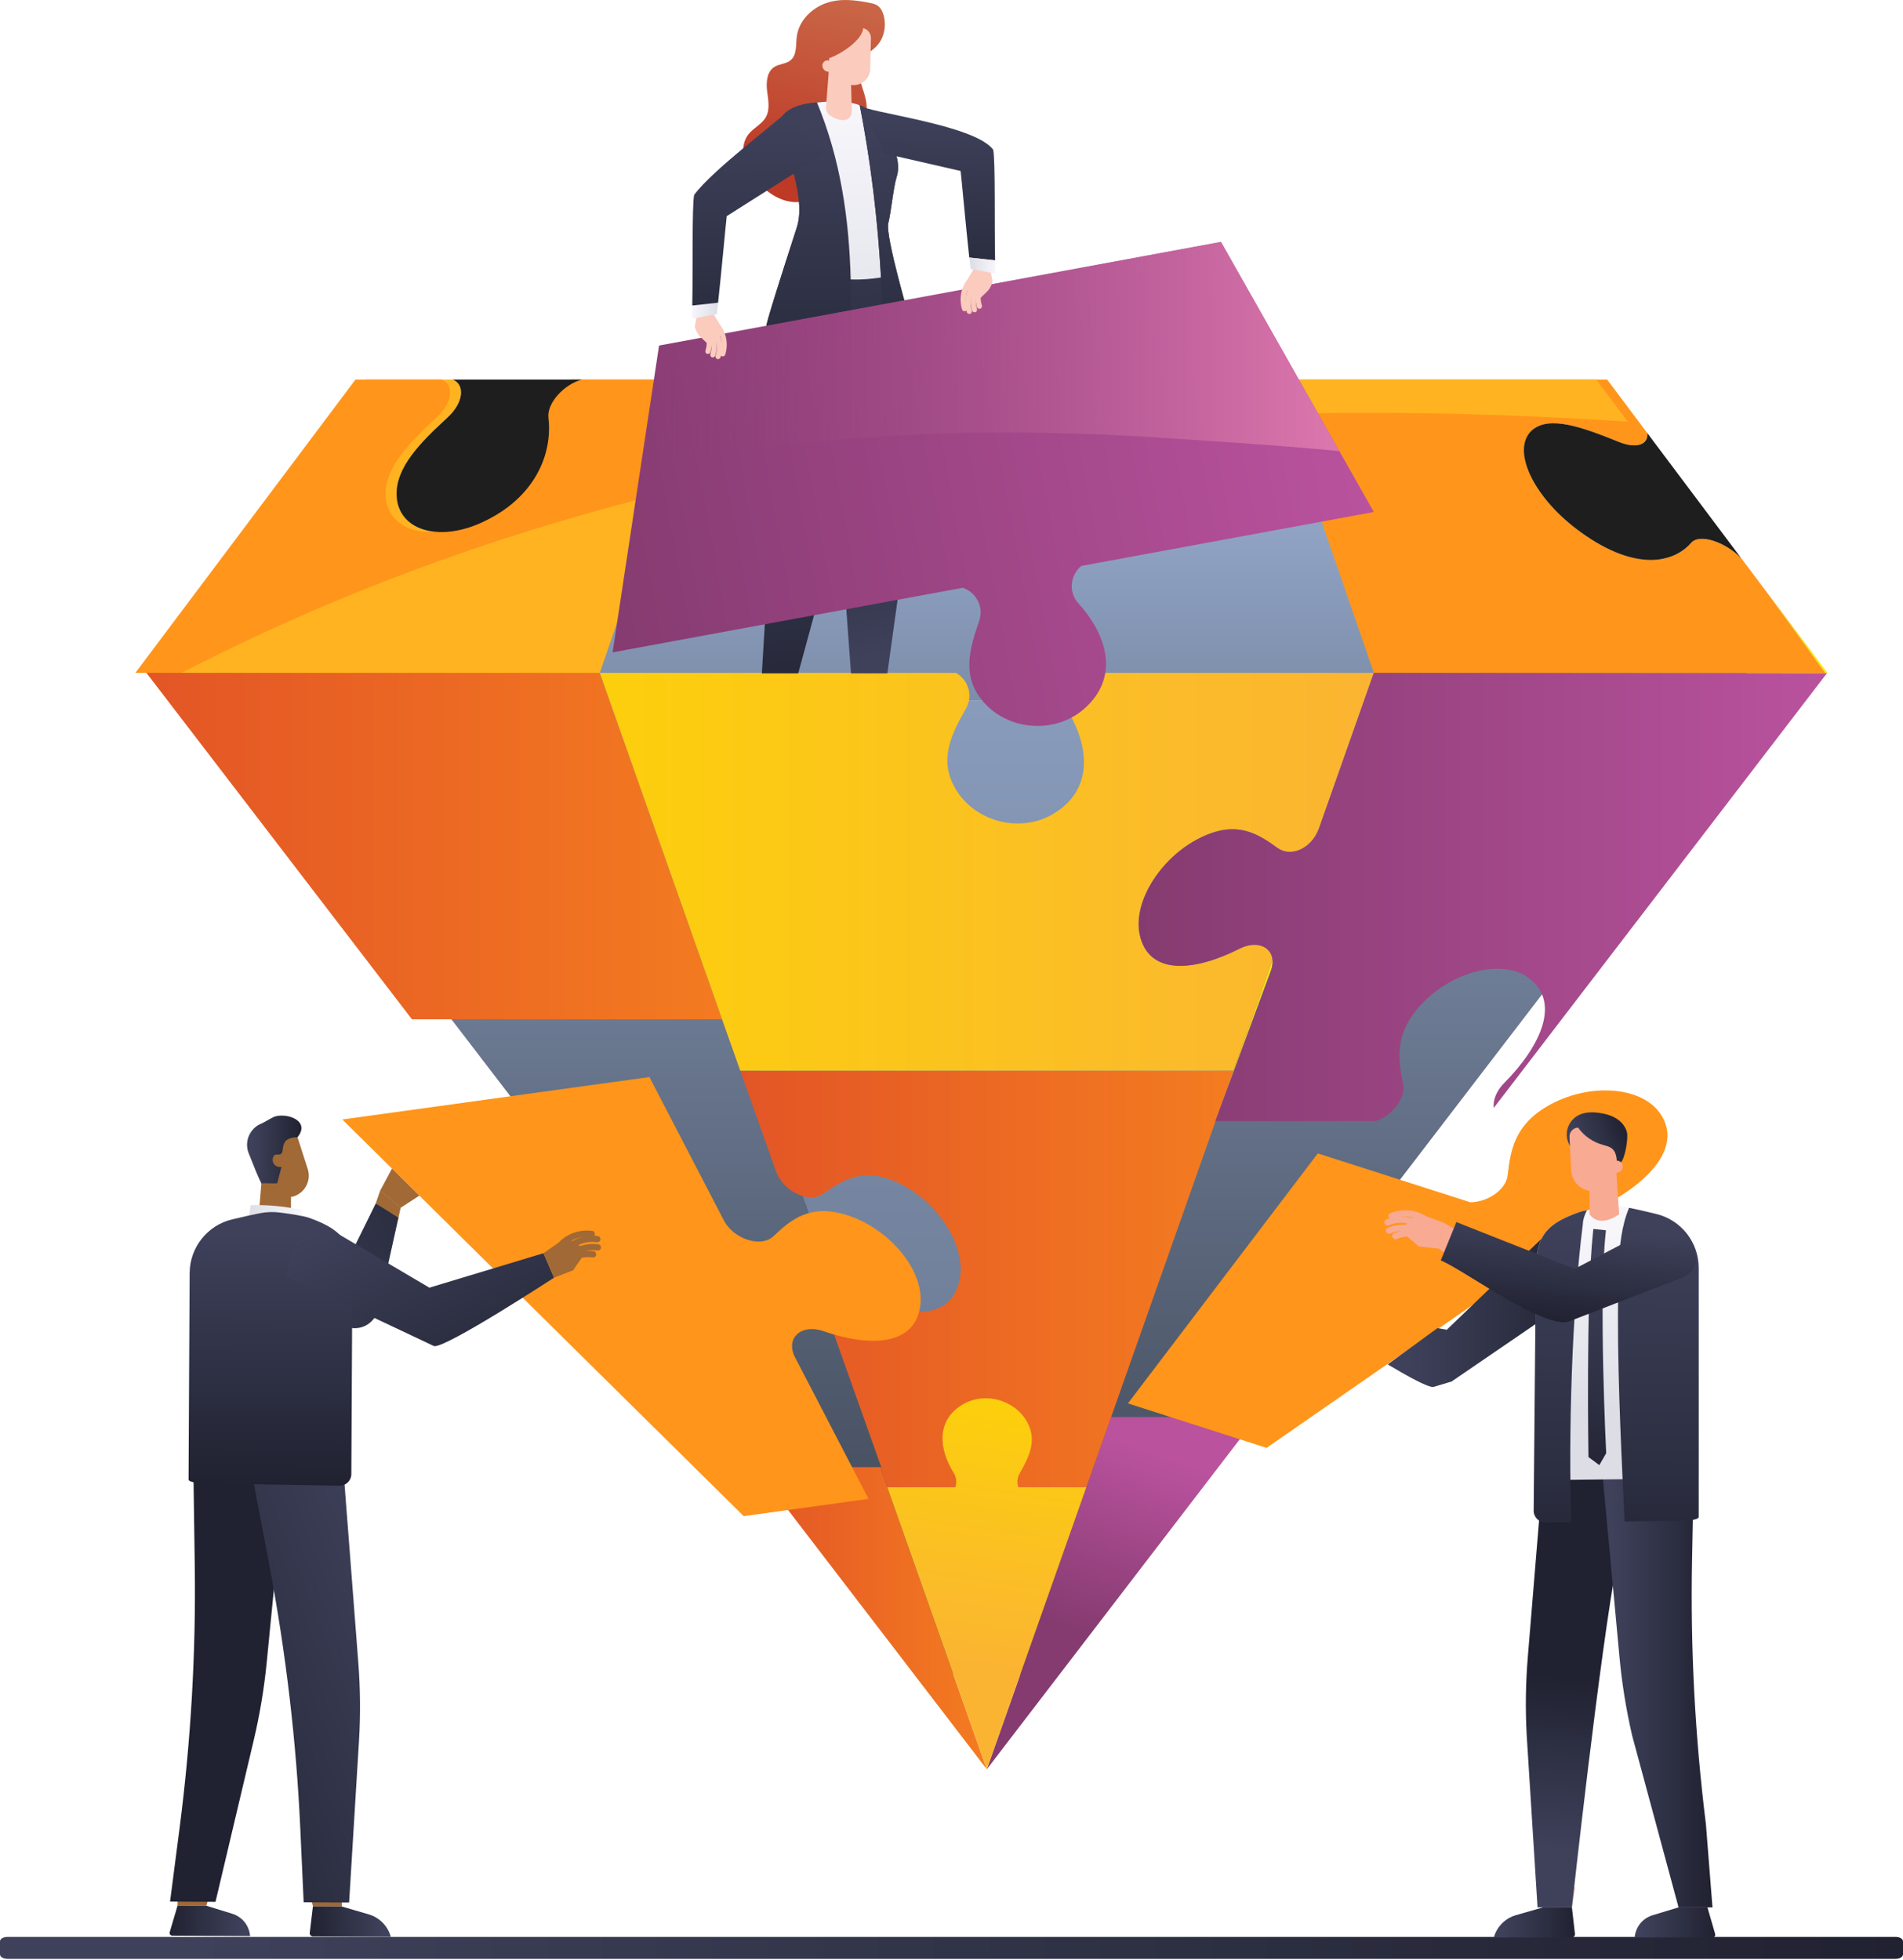 <svg xmlns="http://www.w3.org/2000/svg" width="300" height="309" viewBox="0 0 300 309" fill="none"><path d="M298.844 308.82H1.156C0.518 308.82 0 308.508 0 308.122V306.057C0 305.672 0.518 305.359 1.156 305.359H298.844C299.482 305.359 300 305.672 300 306.057V308.122C300 308.508 299.482 308.82 298.844 308.82Z" fill="url(#paint0_linear_139_1177)"></path><path d="M246.385 67.556H64.862L32.665 110.471H278.582L246.385 67.556Z" fill="url(#paint1_linear_139_1177)"></path><path d="M278.582 110.471H32.665L155.623 270.894L278.582 110.471Z" fill="url(#paint2_linear_139_1177)"></path><path d="M212.249 110.471H98.998L155.624 270.894L212.249 110.471Z" fill="url(#paint3_linear_139_1177)"></path><path d="M110.529 59.84H91.701C88.897 60.627 86.18 63.552 86.457 65.889C87.123 71.548 84.38 78.549 75.891 82.4C69.002 85.524 62.737 83.516 62.529 78.108C62.365 73.651 66.337 69.731 70.62 65.75C73.121 63.422 73.312 60.61 71.365 59.84H57.769L23.336 105.731L23.076 106.077H94.553L110.529 59.84Z" fill="#FFB320"></path><path d="M287.746 106.077L278.582 93.442L274.506 88.016C271.988 85.438 267.938 84.062 266.614 85.576C263.515 89.107 257.103 89.912 248.501 83.369C241.526 78.065 238.246 70.778 241.517 67.836C244.217 65.413 249.574 67.394 255.208 69.67C258.064 70.821 259.881 70.043 259.699 68.286L253.364 59.84H200.606L216.58 106.077H287.746Z" fill="#FF951A"></path><path d="M89.971 59.84C87.167 60.627 84.45 63.552 84.727 65.889C85.393 71.548 82.65 78.549 74.16 82.4C67.272 85.524 61.007 83.516 60.799 78.108C60.635 73.651 64.607 69.731 68.89 65.75C71.391 63.422 71.582 60.61 69.635 59.84H56.039L21.606 105.731L21.346 106.077H28.633C52.269 93.859 76.985 84.769 102.421 78.298L108.798 59.84H89.971Z" fill="#FF951A"></path><path d="M198.875 59.84L200.756 65.286C219.286 64.79 237.945 65.245 256.615 66.482L251.633 59.84H198.875Z" fill="#FFB320"></path><path d="M119.057 231.299L155.567 278.929L138.756 231.299H119.057Z" fill="url(#paint4_linear_139_1177)"></path><path d="M155.567 278.929L198.123 223.411H175.163L155.567 278.929Z" fill="url(#paint5_linear_139_1177)"></path><path d="M287.746 106.077H216.58L288.014 106.129L288.058 106.077H287.746Z" fill="url(#paint6_linear_139_1177)"></path><path d="M207.867 130.754C207.884 130.717 207.901 130.68 207.914 130.646L216.576 106.079L207.867 130.754Z" fill="url(#paint7_linear_139_1177)"></path><path d="M116.784 169.051L94.558 106.079H94.553L94.554 106.077H23.077L23.172 106.198L23.363 106.449L64.936 160.692H113.812L116.784 169.051Z" fill="url(#paint8_linear_139_1177)"></path><path d="M192.398 174.581L200.351 153.05C200.585 152.418 200.662 151.839 200.61 151.328C200.61 151.319 200.61 151.319 200.61 151.319C200.61 151.318 200.61 151.317 200.61 151.315L192.394 174.593L192.398 174.581Z" fill="url(#paint9_linear_139_1177)"></path><path d="M216.576 106.079L216.577 106.077L216.576 106.079Z" fill="url(#paint10_linear_139_1177)"></path><path d="M191.637 176.736H191.602L192.394 174.593L194.44 168.796H116.696L116.786 169.051L122.346 184.689C123.462 187.83 127.556 189.794 129.728 188.237C132.904 185.969 136.114 183.988 141.428 186.402C147.892 189.344 152.487 196.631 151.25 201.936C149.727 208.478 142.44 207.673 135.517 204.142C132.194 202.446 129.364 204.402 130.507 207.613L138.927 231.298H138.756L139.878 234.476H171.258L191.637 176.736Z" fill="url(#paint11_linear_139_1177)"></path><path d="M171.257 234.476H139.877L155.567 278.929L171.257 234.476Z" fill="url(#paint12_linear_139_1177)"></path><path d="M200.61 151.315C200.407 149.207 198.073 148.222 195.384 149.58C188.417 153.111 181.113 153.916 179.677 147.373C178.517 142.068 183.208 134.782 189.715 131.84C195.055 129.417 198.248 131.398 201.389 133.674C203.501 135.206 206.66 133.821 207.854 130.784C207.86 130.774 207.862 130.763 207.868 130.753L216.577 106.078V106.077H169.699C167.743 107.142 166.869 109.729 168.185 111.832C171.715 117.5 172.529 124.501 165.978 128.352C160.673 131.467 153.395 129.468 150.453 124.051C148.03 119.603 150.011 115.683 152.279 111.702C153.473 109.608 152.59 107.116 150.686 106.077H94.558L94.558 106.078L116.695 168.796H194.439L200.61 151.315Z" fill="url(#paint13_linear_139_1177)"></path><path d="M216.577 106.077V106.078L207.915 130.645C207.901 130.679 207.885 130.717 207.868 130.753C207.863 130.763 207.86 130.774 207.854 130.784C206.66 133.821 203.501 135.206 201.39 133.674C198.248 131.398 195.055 129.417 189.715 131.84C183.208 134.782 178.517 142.068 179.677 147.373C181.114 153.916 188.417 153.111 195.384 149.58C198.073 148.222 200.408 149.206 200.61 151.315C200.61 151.317 200.611 151.318 200.611 151.319C200.611 151.319 200.611 151.319 200.611 151.328C200.663 151.839 200.585 152.418 200.351 153.05L192.398 174.581L192.394 174.593L191.602 176.736H191.638H216.871C219.45 175.914 221.657 173.153 221.19 170.868C220.385 166.888 219.848 162.967 223.907 158.511C228.848 153.093 236.87 151.086 241.033 154.21C246.156 158.052 242.764 165.053 237.147 170.721C235.866 172.011 235.339 173.482 235.486 174.667L288.015 106.129L216.581 106.077H216.577Z" fill="url(#paint14_linear_139_1177)"></path><path d="M255.208 69.67C249.574 67.394 244.217 65.413 241.517 67.836C238.246 70.778 241.526 78.065 248.501 83.369C257.103 89.912 263.515 89.107 266.613 85.576C267.937 84.062 271.987 85.438 274.506 88.016L259.699 68.286C259.881 70.043 258.063 70.821 255.208 69.67Z" fill="#1E1E1E"></path><path d="M288.058 106.077L278.582 93.442L287.746 106.077H288.058Z" fill="url(#paint15_linear_139_1177)"></path><path d="M288.058 106.077L278.582 93.442L287.746 106.077H288.058Z" fill="url(#paint16_linear_139_1177)"></path><path d="M70.621 65.75C66.338 69.731 62.365 73.651 62.53 78.108C62.737 83.516 69.003 85.524 75.891 82.4C84.381 78.549 87.124 71.548 86.458 65.889C86.181 63.552 88.898 60.627 91.702 59.84H71.365C73.312 60.61 73.122 63.422 70.621 65.75Z" fill="#1E1E1E"></path><path d="M136.923 236.302L125.339 213.992C123.768 210.969 126.303 208.643 129.827 209.869C137.168 212.418 144.496 212.218 145.11 205.529C145.609 200.105 140.06 193.516 133.253 191.486C127.659 189.822 124.75 192.224 121.914 194.905C119.976 196.746 115.652 195.361 114.116 192.402L106.467 177.673L102.378 169.799L53.962 176.491L117.24 239.023L136.754 236.325L136.923 236.302Z" fill="#FF951A"></path><path d="M261.662 175.467C258.652 171.222 250.4 170.684 244.04 174.333C238.815 177.338 238.129 181.235 237.679 185.271C237.427 187.589 234.483 189.544 231.776 189.54L207.747 181.835L177.809 221.251L199.673 228.262L250.133 193.253C250.355 192.079 251.307 190.84 252.921 190.003C259.999 186.321 265.367 180.69 261.662 175.467Z" fill="#FF951A"></path><path d="M160.727 234.915C160.3 234.144 160.243 233.167 160.741 232.294C162.226 229.691 163.522 227.128 161.941 224.218C160.017 220.68 155.256 219.37 151.787 221.41C147.51 223.928 148.037 228.504 150.345 232.205C150.899 233.095 150.857 234.115 150.415 234.914H160.727V234.915Z" fill="url(#paint17_linear_139_1177)"></path><path d="M45.851 192.388C45.129 195.136 40.64 193.425 40.64 193.425L41.345 184.824L45.887 187.152L45.851 192.388Z" fill="#A06935"></path><path d="M47.561 190.733L47.534 192.673C46.345 194.92 38.947 193.521 38.947 193.521L39.528 190.007C42.206 189.897 44.883 190.204 47.561 190.733Z" fill="url(#paint18_linear_139_1177)"></path><path d="M48.512 184.293L46.902 179.285C46.66 178.536 45.853 178.124 45.104 178.366C42.632 179.163 41.06 181.451 41.056 183.916C40.801 183.847 41.133 185.828 41.35 185.758C41.35 185.758 44.279 189.262 46.294 188.614C48.1 188.033 49.093 186.098 48.512 184.293Z" fill="#A06935"></path><path d="M28.021 298.216L27.991 300.429L32.539 300.452L33.11 298.243L28.021 298.216Z" fill="#A06935"></path><path d="M27.991 300.429L26.76 304.594C26.673 304.891 26.858 305.152 27.157 305.154L39.429 305.218C39.264 303.523 38.187 302.191 36.585 301.697L32.539 300.452L27.991 300.429Z" fill="url(#paint19_linear_139_1177)"></path><path d="M44.953 232.461L42.048 262.066C41.643 266.197 40.956 270.314 39.992 274.388L33.972 299.83L26.808 299.793L28.301 288.279C30.096 274.433 30.899 260.545 30.702 246.733L30.491 232.001L44.953 232.461Z" fill="url(#paint20_linear_139_1177)"></path><path d="M59.922 187.735L61.793 184.229L66.109 188.495L63.156 190.411L59.922 187.735Z" fill="#A06935"></path><path d="M59.931 187.711L59.236 189.722L62.755 192.238L63.165 190.387L59.931 187.711Z" fill="#A06935"></path><path d="M31.737 197.43L31.325 200.736L52.768 208.372L55.606 209.384C57.494 209.54 59.208 208.273 59.61 206.421L62.107 195.159L62.756 192.237L62.811 191.987L59.238 189.722L58.015 192.206L54.056 200.245L54.022 200.313L53.964 200.285L39.084 193.387C37.567 192.681 35.936 192.778 34.592 193.447C33.107 194.181 31.977 195.609 31.737 197.43Z" fill="url(#paint21_linear_139_1177)"></path><path d="M48.807 298.325L49.332 300.54L53.88 300.565L53.897 298.352L48.807 298.325Z" fill="#A06935"></path><path d="M49.332 300.54L48.833 304.709C48.797 305.006 49.028 305.268 49.328 305.27L61.6 305.334C61.138 303.638 59.827 302.304 58.141 301.81L53.88 300.564L49.332 300.54Z" fill="url(#paint22_linear_139_1177)"></path><path d="M54.201 232.509L56.487 262.142C56.805 266.276 56.841 270.397 56.592 274.474L55.035 299.94L47.872 299.903L47.346 288.378C46.713 274.52 45.081 260.619 42.464 246.794L39.673 232.049L54.201 232.509Z" fill="url(#paint23_linear_139_1177)"></path><path d="M29.896 200.698L29.726 233.243C29.721 234.023 34.496 233.904 34.496 233.904L41.703 234.029L53.51 234.23C54.535 234.249 55.379 233.424 55.385 232.395L55.544 202.215C55.573 196.596 54.833 194.157 48.752 192.003C47.835 191.679 45.676 191.359 44.167 191.165C43.091 191.025 42.003 191.061 40.938 191.276C40.927 191.279 40.916 191.28 40.906 191.283C39.929 191.478 38.502 191.783 36.604 192.237C32.687 193.17 29.918 196.671 29.896 200.698Z" fill="url(#paint24_linear_139_1177)"></path><path d="M39.197 181.8C39.952 183.724 40.822 185.878 41.203 186.563C41.917 186.498 42.988 186.611 43.702 186.546C43.943 185.595 44.128 184.908 44.37 183.957C43.937 184.061 43.449 183.88 43.188 183.52C42.928 183.159 42.912 182.638 43.148 182.261C43.352 181.848 43.915 182.108 44.211 181.971C45.046 181.58 43.793 179.338 46.903 179.284C46.911 179.284 46.883 179.31 46.903 179.284C49.001 176.697 45.232 175.382 43.265 176.044C42.939 176.153 41.605 176.974 41.287 177.096C39.404 177.817 38.461 179.923 39.197 181.8Z" fill="url(#paint25_linear_139_1177)"></path><path d="M45.856 197.973C46.274 196.185 47.54 194.875 49.088 194.293C50.491 193.76 52.123 193.824 53.564 194.674L67.693 203.006L67.748 203.039L67.789 202.974L85.674 197.574L87.338 201.433C87.338 201.433 70.295 212.563 68.432 212.221L65.707 210.933L45.121 201.222L45.856 197.973Z" fill="url(#paint26_linear_139_1177)"></path><path d="M85.673 197.574L89.295 195.054L92.495 197.137L90.343 200.264L87.337 201.433L85.673 197.574Z" fill="#A06935"></path><path d="M93.411 194.065C91.4 193.769 89.313 194.489 87.962 196.023C87.537 196.506 88.257 197.201 88.683 196.717C89.784 195.466 91.505 194.79 93.165 195.035C93.432 195.075 93.702 194.954 93.774 194.673C93.833 194.432 93.68 194.105 93.411 194.065Z" fill="#A06935"></path><path d="M94.282 194.87C92.27 194.574 90.183 195.294 88.832 196.828C88.407 197.31 89.127 198.006 89.554 197.522C90.655 196.271 92.375 195.595 94.036 195.84C94.302 195.879 94.572 195.759 94.644 195.478C94.705 195.237 94.551 194.909 94.282 194.87Z" fill="#A06935"></path><path d="M94.366 196.178C92.355 195.882 90.267 196.602 88.916 198.136C88.491 198.618 89.211 199.314 89.638 198.829C90.739 197.579 92.459 196.903 94.12 197.148C94.387 197.188 94.657 197.066 94.728 196.786C94.789 196.545 94.635 196.217 94.366 196.178Z" fill="#A06935"></path><path d="M93.617 197.269C91.606 196.973 89.519 197.693 88.168 199.227C87.743 199.71 88.463 200.405 88.889 199.92C89.99 198.67 91.711 197.994 93.371 198.239C93.639 198.279 93.909 198.158 93.98 197.877C94.039 197.636 93.885 197.308 93.617 197.269Z" fill="#A06935"></path><path d="M250.1 199.762C249.954 197.929 248.898 196.443 247.453 195.634C246.145 194.896 244.519 194.714 242.965 195.341L228.062 209.655L228.002 209.68L227.972 209.609L226.603 209.388L218.763 215.099C221.78 216.909 225.008 218.695 225.947 218.666L228.837 217.801L250.34 203.089L250.1 199.762Z" fill="url(#paint27_linear_139_1177)"></path><path d="M248.348 297.536L247.806 300.705H243.252V297.536H248.348Z" fill="#FBCBBD"></path><path d="M247.806 300.705L248.285 304.881C248.318 305.179 248.086 305.439 247.786 305.439H235.5C235.971 303.744 237.289 302.415 238.981 301.93L243.252 300.705H247.806Z" fill="url(#paint28_linear_139_1177)"></path><path d="M243.294 231.618L240.85 261.272C240.509 265.409 240.453 269.534 240.681 273.617L242.386 300.705H247.806C247.806 300.705 252.277 259.807 254.969 245.98L257.841 231.233L243.294 231.618Z" fill="url(#paint29_linear_139_1177)"></path><path d="M269.158 297.536L269.171 300.705H264.618L264.062 297.536H269.158Z" fill="#FBCBBD"></path><path d="M269.171 300.705L270.381 304.881C270.468 305.179 270.281 305.439 269.981 305.439H257.694C257.869 303.744 258.954 302.415 260.56 301.93L264.617 300.705H269.171Z" fill="url(#paint30_linear_139_1177)"></path><path d="M252.553 231.618L255.306 261.272C255.69 265.409 256.356 269.534 257.3 273.617L264.618 300.705H269.965L268.93 287.585C267.206 273.714 266.475 259.807 266.745 245.98L267.032 231.233L252.553 231.618Z" fill="url(#paint31_linear_139_1177)"></path><path d="M267.793 199.898V232.48C267.793 233.261 263.014 233.117 263.014 233.117L255.798 233.204L243.977 233.344C242.95 233.358 242.109 232.527 242.109 231.496V201.281C242.109 195.656 242.863 193.219 248.962 191.094C250.446 190.578 255.165 190.094 255.165 190.094C255.165 190.094 255.701 190.18 256.822 190.414C257.799 190.614 259.226 190.928 261.124 191.391C265.042 192.348 267.793 195.866 267.793 199.898Z" fill="url(#paint32_linear_139_1177)"></path><path d="M267.793 199.898V239.15C267.793 239.93 263.014 239.787 263.014 239.787L256.105 239.87C256.019 237.899 255.909 235.645 255.798 233.204C255.321 222.896 254.761 209.218 255.255 199.164C255.255 196.666 255.675 193.068 256.822 190.414C257.799 190.614 259.226 190.928 261.124 191.391C265.042 192.348 267.793 195.866 267.793 199.898Z" fill="url(#paint33_linear_139_1177)"></path><path d="M249.533 192.948C249.533 192.308 249.808 191.53 250.179 190.791C249.687 190.888 249.259 190.99 248.962 191.094C242.863 193.22 242.108 195.656 242.108 201.282L241.775 238.167C241.775 239.196 242.616 240.027 243.644 240.014L247.718 239.965C247.212 226.604 247.815 206.442 249.533 192.948Z" fill="url(#paint34_linear_139_1177)"></path><path d="M250.416 229.709C250.416 229.709 249.999 205.029 251.129 194.268L251.184 193.747L253.173 193.956L253.119 194.477C252.002 205.108 253.208 229.097 253.208 229.097L252.128 230.98L250.416 229.709Z" fill="url(#paint35_linear_139_1177)"></path><path d="M247.712 180.965C247.107 180.189 246.861 179.143 247.058 178.178C247.254 177.213 247.888 176.347 248.749 175.869C249.759 175.308 250.983 175.292 252.127 175.454C253.063 175.587 254 175.835 254.803 176.334C255.606 176.834 256.268 177.61 256.484 178.531C256.701 179.451 256.18 182.789 255.427 183.361C255.145 184.178 252.025 185.733 250.799 184.377C249.759 183.226 248.621 182.13 247.712 180.965Z" fill="url(#paint36_linear_139_1177)"></path><path d="M251.293 187.782L254.7 186.518L254.911 183.311C254.805 181.209 254.114 180.86 252.807 180.526C251.181 180.11 249.75 179.133 248.776 177.765C247.989 177.805 247.383 178.475 247.423 179.262L247.687 184.522C247.783 186.417 249.397 187.877 251.293 187.782Z" fill="#F9AA92"></path><path d="M250.583 191.427C252.23 193.747 255.255 191.427 255.255 191.427L254.663 182.675H250.582L250.583 191.427Z" fill="#F9AA92"></path><path d="M254.59 183.063C254.924 182.912 255.35 183.013 255.591 183.289C255.833 183.565 255.881 183.988 255.724 184.319C255.566 184.65 255.216 184.876 254.85 184.901C254.485 184.927 254.115 184.76 253.879 184.478L254.59 183.063Z" fill="#F9AA92"></path><path d="M227.492 192.711L223.346 191.198L220.783 194.028L223.662 196.503L226.867 196.867L227.492 192.711Z" fill="#F9AA92"></path><path d="M219.114 191.292C220.983 190.492 223.185 190.656 224.883 191.795C225.417 192.153 224.898 193.009 224.362 192.649C222.978 191.721 221.143 191.506 219.6 192.166C219.033 192.474 218.543 191.596 219.114 191.292Z" fill="#F9AA92"></path><path d="M218.477 192.292C220.346 191.492 222.548 191.657 224.246 192.796C224.78 193.154 224.261 194.009 223.725 193.65C222.341 192.721 220.506 192.507 218.963 193.167C218.396 193.474 217.906 192.596 218.477 192.292Z" fill="#F9AA92"></path><path d="M218.73 193.578C220.598 192.778 222.801 192.943 224.499 194.082C225.033 194.44 224.514 195.296 223.978 194.936C222.595 194.007 220.758 193.793 219.216 194.453C218.649 194.76 218.158 193.883 218.73 193.578Z" fill="#F9AA92"></path><path d="M219.732 194.442C221.601 193.642 223.803 193.806 225.501 194.945C226.035 195.303 225.516 196.158 224.98 195.799C223.596 194.871 221.761 194.656 220.218 195.316C219.651 195.624 219.161 194.745 219.732 194.442Z" fill="#F9AA92"></path><path d="M227.469 192.699L229.33 193.735L228.386 197.962L226.844 196.856L227.469 192.699Z" fill="#F9AA92"></path><path d="M260.792 193.458C262.416 192.608 264.403 193.063 265.524 194.513C267.232 196.724 268.646 199.591 265.554 201.277L247.509 208.266C243.854 209.94 230.359 199.923 227.131 198.714L229.592 192.663L248.232 200.044L260.792 193.458Z" fill="url(#paint37_linear_139_1177)"></path><path d="M138.103 7.364C137.382 8.075 136.433 8.572 135.899 9.433C135.072 10.768 135.506 12.495 135.997 13.988C136.486 15.481 136.998 17.162 136.285 18.562C135.166 20.757 131.719 20.929 130.669 23.159C129.934 24.719 130.723 26.584 130.395 28.277C129.951 30.571 127.412 32.038 125.082 31.854C122.753 31.67 120.7 30.187 119.189 28.404C118.338 27.399 117.605 26.257 117.297 24.976C116.99 23.695 117.158 22.257 117.96 21.212C118.765 20.165 120.121 19.592 120.753 18.433C121.418 17.215 121.098 15.727 120.93 14.35C120.762 12.973 120.887 11.328 122.049 10.57C122.834 10.057 123.91 10.098 124.632 9.499C125.654 8.651 125.439 7.073 125.609 5.755C125.926 3.284 127.958 1.253 130.319 0.456C132.592 -0.312 134.958 0.025 137.258 0.481C137.889 0.607 138.469 0.822 138.842 1.378C139.367 2.161 139.535 3.234 139.485 4.157C139.422 5.345 138.956 6.523 138.103 7.364Z" fill="url(#paint38_linear_139_1177)"></path><path d="M134.155 106.162H139.886L142.845 84.937C143.193 81.161 142.54 50.555 142.54 50.555L128.385 50.133L130.383 63.788C131.703 72.811 133.318 94.273 134.155 106.162Z" fill="url(#paint39_linear_139_1177)"></path><path d="M120.105 106.162H125.835L131.619 84.937C132.468 81.161 135.887 50.555 135.887 50.555L121.788 50.133L121.97 63.788C122.088 72.811 120.848 94.273 120.105 106.162Z" fill="url(#paint40_linear_139_1177)"></path><path d="M122.859 20.062C122.835 17.353 125.744 16.363 128.944 16.144C130.191 16.059 135.521 15.313 137.616 18.076C139.796 20.951 142.379 24.676 141.347 27.912C140.85 29.468 140.455 33.563 140.035 35.178C139.517 37.171 143.498 50.65 143.498 50.65C142.714 56.246 119.574 54.548 120.852 51.393C120.486 51.815 123.214 43.272 125.624 35.824C127.322 30.578 122.871 21.426 122.859 20.062Z" fill="url(#paint41_linear_139_1177)"></path><path d="M128.795 16.157C125.655 16.396 122.835 17.397 122.859 20.063C122.871 21.426 127.322 30.579 125.625 35.826C123.215 43.273 120.486 51.816 120.853 51.395C120.115 53.216 127.511 54.548 134.049 54.275C134.471 41.327 133.909 28.489 128.795 16.157Z" fill="url(#paint42_linear_139_1177)"></path><path d="M138.882 43.748C138.372 34.696 137.299 25.643 135.536 16.591C133.097 15.647 129.878 16.08 128.945 16.144C128.894 16.147 128.846 16.152 128.796 16.157C132.559 25.234 133.854 34.584 134.108 44.05C135.699 44.125 137.29 43.986 138.882 43.748Z" fill="url(#paint43_linear_139_1177)"></path><path d="M143.498 50.651C143.498 50.651 139.517 37.172 140.035 35.179C140.455 33.564 140.85 29.469 141.346 27.913C142.379 24.676 139.795 20.952 137.616 18.077C137.089 17.381 136.356 16.909 135.535 16.591C137.939 28.935 139.071 41.278 139.224 53.622C141.6 53.05 143.296 52.095 143.498 50.651Z" fill="url(#paint44_linear_139_1177)"></path><path d="M134.286 17.6C134.294 18.146 133.972 18.645 133.465 18.851C132.62 19.193 131.245 18.517 130.762 18.125C130.382 17.816 130.187 17.334 130.224 16.846L130.9 7.946L134.028 8.109L134.286 17.6Z" fill="#FBCBBD"></path><path d="M130.039 11.118C129.772 10.92 129.61 10.58 129.644 10.255C129.677 9.929 129.911 9.634 130.224 9.545C130.38 9.5 130.551 9.511 130.707 9.567L130.768 6.926C130.804 5.398 132.082 4.213 133.609 4.292L135.811 4.407C136.66 4.451 137.322 5.164 137.302 6.015L137.189 10.842C137.155 12.336 135.906 13.494 134.414 13.416L132.523 13.317C131.465 13.262 130.642 12.375 130.667 11.316C130.444 11.315 130.22 11.252 130.039 11.118Z" fill="#FBCBBD"></path><path d="M130.464 9.232C129.712 9.386 128.785 9.318 128.383 8.539C128.008 7.81 128.312 6.871 128.713 6.177C129.493 4.824 130.652 3.812 131.947 3.244C132.856 2.845 135.001 2.105 135.754 3.213C137.5 5.776 131.879 8.941 130.464 9.232Z" fill="url(#paint45_linear_139_1177)"></path><path d="M96.573 102.847L96.578 102.847L96.577 102.846L151.775 92.667C153.836 93.343 155.155 95.634 154.361 97.91C152.854 102.236 151.615 106.451 154.805 110.386C158.681 115.18 166.2 115.826 170.853 111.8C176.597 106.825 174.527 100.087 170.027 95.153C168.353 93.324 168.743 90.62 170.473 89.219L216.574 80.719L216.577 80.718L192.482 38.144L192.48 38.141L103.9 54.476L103.899 54.478L96.573 102.847Z" fill="url(#paint46_linear_139_1177)"></path><path d="M179.288 68.779C189.744 69.446 200.43 70.117 211.138 71.108L192.482 38.144L192.481 38.141L103.9 54.476V54.478L100.908 74.233C126.63 68.323 153.259 67.334 179.288 68.779Z" fill="url(#paint47_linear_139_1177)"></path><path d="M112.513 49.54L114.099 52.211L111.98 54.611L110.46 53.149C109.99 52.697 109.667 52.109 109.534 51.46L109.828 49.911L112.513 49.54Z" fill="#FBCBBD"></path><path d="M114.322 55.933C114.835 54.305 114.534 52.491 113.474 51.189C113.141 50.78 112.481 51.293 112.816 51.703C113.679 52.763 113.993 54.268 113.57 55.613C113.502 55.829 113.563 56.067 113.781 56.16C113.967 56.24 114.253 56.151 114.322 55.933Z" fill="#FBCBBD"></path><path d="M113.573 56.36C114.085 54.731 113.785 52.917 112.725 51.616C112.392 51.206 111.731 51.72 112.066 52.13C112.93 53.19 113.244 54.695 112.821 56.04C112.752 56.256 112.814 56.494 113.031 56.587C113.219 56.666 113.504 56.577 113.573 56.36Z" fill="#FBCBBD"></path><path d="M112.748 56.099C113.261 54.47 112.96 52.656 111.9 51.354C111.567 50.945 110.907 51.457 111.242 51.868C112.105 52.929 112.419 54.434 111.996 55.778C111.928 55.995 111.989 56.233 112.207 56.324C112.394 56.405 112.68 56.317 112.748 56.099Z" fill="#FBCBBD"></path><path d="M111.978 55.55C112.49 53.921 112.19 52.107 111.13 50.806C110.797 50.397 110.136 50.91 110.471 51.32C111.335 52.38 111.649 53.885 111.226 55.23C111.157 55.446 111.219 55.684 111.436 55.777C111.624 55.856 111.91 55.767 111.978 55.55Z" fill="#FBCBBD"></path><path d="M109.07 50.222C110.272 50.083 111.791 49.677 112.993 49.539C113.057 49.016 113.128 48.399 113.203 47.718L109.134 48.166C109.119 48.934 109.098 49.631 109.07 50.222Z" fill="url(#paint48_linear_139_1177)"></path><path d="M129.917 24.341L123.916 17.679C123.101 18.806 112.356 26.714 109.429 30.728C109.071 32.529 109.25 42.413 109.134 48.166L113.202 47.719C113.717 43.013 114.424 35.239 114.567 34.074L129.917 24.341Z" fill="url(#paint49_linear_139_1177)"></path><path d="M139.517 24.223L135.536 16.591C136.352 17.718 153.648 19.598 156.576 23.611C156.933 25.412 156.754 35.296 156.87 41.049L152.802 40.602C152.287 35.896 151.58 28.122 151.437 26.957L139.517 24.223Z" fill="url(#paint50_linear_139_1177)"></path><path d="M153.491 42.423L151.904 45.094L154.024 47.494L155.543 46.032C156.013 45.581 156.336 44.992 156.469 44.343L156.175 42.794L153.491 42.423Z" fill="#FBCBBD"></path><path d="M151.681 48.816C151.169 47.188 151.469 45.374 152.529 44.072C152.862 43.663 153.523 44.175 153.188 44.586C152.324 45.646 152.01 47.151 152.433 48.496C152.501 48.712 152.44 48.95 152.223 49.043C152.036 49.123 151.75 49.034 151.681 48.816Z" fill="#FBCBBD"></path><path d="M152.429 49.243C151.917 47.614 152.217 45.8 153.278 44.499C153.611 44.09 154.271 44.603 153.937 45.013C153.073 46.073 152.759 47.578 153.182 48.923C153.251 49.139 153.189 49.377 152.972 49.47C152.784 49.549 152.498 49.46 152.429 49.243Z" fill="#FBCBBD"></path><path d="M153.254 48.981C152.742 47.353 153.042 45.539 154.102 44.237C154.435 43.828 155.096 44.34 154.761 44.752C153.897 45.812 153.583 47.316 154.006 48.661C154.075 48.878 154.013 49.116 153.796 49.207C153.609 49.288 153.323 49.199 153.254 48.981Z" fill="#FBCBBD"></path><path d="M154.024 48.433C153.512 46.804 153.812 44.99 154.873 43.689C155.206 43.28 155.866 43.792 155.531 44.203C154.667 45.263 154.353 46.768 154.776 48.113C154.845 48.329 154.783 48.567 154.566 48.66C154.379 48.739 154.094 48.65 154.024 48.433Z" fill="#FBCBBD"></path><path d="M156.933 43.105C155.731 42.966 154.213 42.56 153.01 42.422C152.946 41.899 152.875 41.282 152.801 40.601L156.869 41.048C156.884 41.817 156.905 42.514 156.933 43.105Z" fill="url(#paint51_linear_139_1177)"></path><defs><linearGradient id="paint0_linear_139_1177" x1="7.27148e-05" y1="307.089" x2="300" y2="307.089" gradientUnits="userSpaceOnUse"><stop offset="0.098" stop-color="#3F415B"></stop><stop offset="1" stop-color="#202231"></stop></linearGradient><linearGradient id="paint1_linear_139_1177" x1="155.623" y1="287.022" x2="155.623" y2="83.278" gradientUnits="userSpaceOnUse"><stop stop-color="#010101"></stop><stop offset="1" stop-color="#90A3C4"></stop></linearGradient><linearGradient id="paint2_linear_139_1177" x1="155.623" y1="287.022" x2="155.623" y2="83.279" gradientUnits="userSpaceOnUse"><stop stop-color="#2E343F"></stop><stop offset="1" stop-color="#90A3C4"></stop></linearGradient><linearGradient id="paint3_linear_139_1177" x1="155.623" y1="287.022" x2="155.623" y2="83.279" gradientUnits="userSpaceOnUse"><stop stop-color="#5C697F"></stop><stop offset="1" stop-color="#90A3C4"></stop></linearGradient><linearGradient id="paint4_linear_139_1177" x1="119.056" y1="255.114" x2="155.567" y2="255.114" gradientUnits="userSpaceOnUse"><stop stop-color="#E35526"></stop><stop offset="1" stop-color="#F47C20"></stop></linearGradient><linearGradient id="paint5_linear_139_1177" x1="173.946" y1="258.571" x2="184.311" y2="229.869" gradientUnits="userSpaceOnUse"><stop stop-color="#853B70"></stop><stop offset="1" stop-color="#BA529E"></stop></linearGradient><linearGradient id="paint6_linear_139_1177" x1="216.58" y1="106.103" x2="288.057" y2="106.103" gradientUnits="userSpaceOnUse"><stop stop-color="#E4C520"></stop><stop offset="1" stop-color="#F2EA0F"></stop></linearGradient><linearGradient id="paint7_linear_139_1177" x1="207.867" y1="118.416" x2="216.576" y2="118.416" gradientUnits="userSpaceOnUse"><stop stop-color="#E4C520"></stop><stop offset="1" stop-color="#F2EA0F"></stop></linearGradient><linearGradient id="paint8_linear_139_1177" x1="23.077" y1="137.565" x2="116.785" y2="137.565" gradientUnits="userSpaceOnUse"><stop stop-color="#E35526"></stop><stop offset="1" stop-color="#F47C20"></stop></linearGradient><linearGradient id="paint9_linear_139_1177" x1="192.393" y1="162.954" x2="200.626" y2="162.954" gradientUnits="userSpaceOnUse"><stop stop-color="#E4C520"></stop><stop offset="1" stop-color="#F2EA0F"></stop></linearGradient><linearGradient id="paint10_linear_139_1177" x1="216.576" y1="106.078" x2="216.577" y2="106.078" gradientUnits="userSpaceOnUse"><stop stop-color="#E4C520"></stop><stop offset="1" stop-color="#F2EA0F"></stop></linearGradient><linearGradient id="paint11_linear_139_1177" x1="116.695" y1="201.636" x2="194.439" y2="201.636" gradientUnits="userSpaceOnUse"><stop stop-color="#E35526"></stop><stop offset="1" stop-color="#F47C20"></stop></linearGradient><linearGradient id="paint12_linear_139_1177" x1="157.492" y1="221.398" x2="151.487" y2="262.191" gradientUnits="userSpaceOnUse"><stop stop-color="#FCCF0C"></stop><stop offset="0.718" stop-color="#FBBC29"></stop><stop offset="1" stop-color="#FBB431"></stop></linearGradient><linearGradient id="paint13_linear_139_1177" x1="94.557" y1="137.437" x2="216.577" y2="137.437" gradientUnits="userSpaceOnUse"><stop stop-color="#FCCF0C"></stop><stop offset="0.718" stop-color="#FBBC29"></stop><stop offset="1" stop-color="#FBB431"></stop></linearGradient><linearGradient id="paint14_linear_139_1177" x1="179.5" y1="141.407" x2="288.014" y2="141.407" gradientUnits="userSpaceOnUse"><stop stop-color="#853B70"></stop><stop offset="1" stop-color="#BA529E"></stop></linearGradient><linearGradient id="paint15_linear_139_1177" x1="278.581" y1="99.76" x2="288.057" y2="99.76" gradientUnits="userSpaceOnUse"><stop stop-color="#E4C520"></stop><stop offset="1" stop-color="#F2EA0F"></stop></linearGradient><linearGradient id="paint16_linear_139_1177" x1="283.319" y1="94.885" x2="283.319" y2="104.199" gradientUnits="userSpaceOnUse"><stop stop-color="#E4C520"></stop><stop offset="1" stop-color="#F2EA0F"></stop></linearGradient><linearGradient id="paint17_linear_139_1177" x1="156.445" y1="221.244" x2="150.44" y2="262.037" gradientUnits="userSpaceOnUse"><stop stop-color="#FCCF0C"></stop><stop offset="0.718" stop-color="#FBBC29"></stop><stop offset="1" stop-color="#FBB431"></stop></linearGradient><linearGradient id="paint18_linear_139_1177" x1="47.561" y1="191.968" x2="38.947" y2="191.968" gradientUnits="userSpaceOnUse"><stop stop-color="#F6F6FB"></stop><stop offset="1" stop-color="#DDDDE6"></stop></linearGradient><linearGradient id="paint19_linear_139_1177" x1="39.442" y1="302.853" x2="26.748" y2="302.787" gradientUnits="userSpaceOnUse"><stop offset="0.098" stop-color="#3F415B"></stop><stop offset="1" stop-color="#202231"></stop></linearGradient><linearGradient id="paint20_linear_139_1177" x1="63.352" y1="270.923" x2="45.827" y2="267.863" gradientUnits="userSpaceOnUse"><stop offset="0.098" stop-color="#3F415B"></stop><stop offset="1" stop-color="#202231"></stop></linearGradient><linearGradient id="paint21_linear_139_1177" x1="29.115" y1="208.635" x2="81.744" y2="185.665" gradientUnits="userSpaceOnUse"><stop offset="0.098" stop-color="#3F415B"></stop><stop offset="1" stop-color="#202231"></stop></linearGradient><linearGradient id="paint22_linear_139_1177" x1="61.612" y1="302.969" x2="48.838" y2="302.903" gradientUnits="userSpaceOnUse"><stop offset="0.098" stop-color="#3F415B"></stop><stop offset="1" stop-color="#202231"></stop></linearGradient><linearGradient id="paint23_linear_139_1177" x1="73.497" y1="255.923" x2="19.766" y2="276.623" gradientUnits="userSpaceOnUse"><stop offset="0.098" stop-color="#3F415B"></stop><stop offset="1" stop-color="#202231"></stop></linearGradient><linearGradient id="paint24_linear_139_1177" x1="42.779" y1="189.917" x2="42.548" y2="234.261" gradientUnits="userSpaceOnUse"><stop offset="0.098" stop-color="#3F415B"></stop><stop offset="1" stop-color="#202231"></stop></linearGradient><linearGradient id="paint25_linear_139_1177" x1="38.947" y1="181.221" x2="47.519" y2="181.221" gradientUnits="userSpaceOnUse"><stop offset="0.098" stop-color="#3F415B"></stop><stop offset="1" stop-color="#202231"></stop></linearGradient><linearGradient id="paint26_linear_139_1177" x1="58.885" y1="185.371" x2="77.316" y2="225.078" gradientUnits="userSpaceOnUse"><stop offset="0.098" stop-color="#3F415B"></stop><stop offset="1" stop-color="#202231"></stop></linearGradient><linearGradient id="paint27_linear_139_1177" x1="218.764" y1="206.813" x2="250.341" y2="206.813" gradientUnits="userSpaceOnUse"><stop offset="0.098" stop-color="#3F415B"></stop><stop offset="1" stop-color="#202231"></stop></linearGradient><linearGradient id="paint28_linear_139_1177" x1="235.5" y1="303.072" x2="248.288" y2="303.072" gradientUnits="userSpaceOnUse"><stop offset="0.098" stop-color="#3F415B"></stop><stop offset="1" stop-color="#202231"></stop></linearGradient><linearGradient id="paint29_linear_139_1177" x1="246.268" y1="294.798" x2="248.196" y2="264.312" gradientUnits="userSpaceOnUse"><stop offset="0.098" stop-color="#3F415B"></stop><stop offset="1" stop-color="#202231"></stop></linearGradient><linearGradient id="paint30_linear_139_1177" x1="257.695" y1="303.072" x2="270.403" y2="303.072" gradientUnits="userSpaceOnUse"><stop offset="0.098" stop-color="#3F415B"></stop><stop offset="1" stop-color="#202231"></stop></linearGradient><linearGradient id="paint31_linear_139_1177" x1="252.553" y1="265.969" x2="269.965" y2="265.969" gradientUnits="userSpaceOnUse"><stop offset="0.098" stop-color="#3F415B"></stop><stop offset="1" stop-color="#202231"></stop></linearGradient><linearGradient id="paint32_linear_139_1177" x1="254.724" y1="194.2" x2="255.025" y2="222.682" gradientUnits="userSpaceOnUse"><stop stop-color="#F6F6FB"></stop><stop offset="1" stop-color="#DDDDE6"></stop></linearGradient><linearGradient id="paint33_linear_139_1177" x1="261.986" y1="185.59" x2="260.924" y2="256.232" gradientUnits="userSpaceOnUse"><stop offset="0.098" stop-color="#3F415B"></stop><stop offset="1" stop-color="#202231"></stop></linearGradient><linearGradient id="paint34_linear_139_1177" x1="246.302" y1="185.355" x2="245.239" y2="255.996" gradientUnits="userSpaceOnUse"><stop offset="0.098" stop-color="#3F415B"></stop><stop offset="1" stop-color="#202231"></stop></linearGradient><linearGradient id="paint35_linear_139_1177" x1="251.907" y1="193.249" x2="251.718" y2="236.174" gradientUnits="userSpaceOnUse"><stop offset="0.098" stop-color="#3F415B"></stop><stop offset="1" stop-color="#202231"></stop></linearGradient><linearGradient id="paint36_linear_139_1177" x1="247.721" y1="181.476" x2="256.434" y2="178.331" gradientUnits="userSpaceOnUse"><stop offset="0.098" stop-color="#3F415B"></stop><stop offset="1" stop-color="#202231"></stop></linearGradient><linearGradient id="paint37_linear_139_1177" x1="247.999" y1="191.513" x2="246.252" y2="208.451" gradientUnits="userSpaceOnUse"><stop offset="0.098" stop-color="#3F415B"></stop><stop offset="1" stop-color="#202231"></stop></linearGradient><linearGradient id="paint38_linear_139_1177" x1="124.391" y1="32.197" x2="131.761" y2="-2.197" gradientUnits="userSpaceOnUse"><stop offset="0.137" stop-color="#BE3A26"></stop><stop offset="1" stop-color="#CA6949"></stop></linearGradient><linearGradient id="paint39_linear_139_1177" x1="143.962" y1="106.293" x2="135.745" y2="65.403" gradientUnits="userSpaceOnUse"><stop offset="0.098" stop-color="#3F415B"></stop><stop offset="1" stop-color="#202231"></stop></linearGradient><linearGradient id="paint40_linear_139_1177" x1="125.312" y1="46.99" x2="132.499" y2="122.241" gradientUnits="userSpaceOnUse"><stop offset="0.098" stop-color="#3F415B"></stop><stop offset="1" stop-color="#202231"></stop></linearGradient><linearGradient id="paint41_linear_139_1177" x1="131.372" y1="17.2" x2="132.826" y2="80.656" gradientUnits="userSpaceOnUse"><stop offset="0.098" stop-color="#3F415B"></stop><stop offset="1" stop-color="#202231"></stop></linearGradient><linearGradient id="paint42_linear_139_1177" x1="126.723" y1="13.811" x2="127.964" y2="71.338" gradientUnits="userSpaceOnUse"><stop offset="0.098" stop-color="#3F415B"></stop><stop offset="1" stop-color="#202231"></stop></linearGradient><linearGradient id="paint43_linear_139_1177" x1="133.537" y1="16.829" x2="134.606" y2="63.431" gradientUnits="userSpaceOnUse"><stop stop-color="#F6F6FB"></stop><stop offset="1" stop-color="#DDDDE6"></stop></linearGradient><linearGradient id="paint44_linear_139_1177" x1="139.084" y1="13.544" x2="140.325" y2="71.071" gradientUnits="userSpaceOnUse"><stop offset="0.098" stop-color="#3F415B"></stop><stop offset="1" stop-color="#202231"></stop></linearGradient><linearGradient id="paint45_linear_139_1177" x1="126.442" y1="32.637" x2="133.813" y2="-1.757" gradientUnits="userSpaceOnUse"><stop offset="0.137" stop-color="#BE3A26"></stop><stop offset="1" stop-color="#CA6949"></stop></linearGradient><linearGradient id="paint46_linear_139_1177" x1="94.534" y1="91.785" x2="214.538" y2="69.661" gradientUnits="userSpaceOnUse"><stop stop-color="#853B70"></stop><stop offset="1" stop-color="#BA529E"></stop></linearGradient><linearGradient id="paint47_linear_139_1177" x1="100.907" y1="56.187" x2="211.137" y2="56.187" gradientUnits="userSpaceOnUse"><stop stop-color="#853B70" stop-opacity="0"></stop><stop offset="1" stop-color="#DD78AE"></stop></linearGradient><linearGradient id="paint48_linear_139_1177" x1="109.07" y1="48.971" x2="113.202" y2="48.971" gradientUnits="userSpaceOnUse"><stop stop-color="#F6F6FB"></stop><stop offset="1" stop-color="#DDDDE6"></stop></linearGradient><linearGradient id="paint49_linear_139_1177" x1="119.045" y1="14.016" x2="120.136" y2="64.545" gradientUnits="userSpaceOnUse"><stop offset="0.098" stop-color="#3F415B"></stop><stop offset="1" stop-color="#202231"></stop></linearGradient><linearGradient id="paint50_linear_139_1177" x1="146.526" y1="13.831" x2="145.659" y2="54.025" gradientUnits="userSpaceOnUse"><stop offset="0.098" stop-color="#3F415B"></stop><stop offset="1" stop-color="#202231"></stop></linearGradient><linearGradient id="paint51_linear_139_1177" x1="156.933" y1="41.853" x2="152.801" y2="41.853" gradientUnits="userSpaceOnUse"><stop stop-color="#F6F6FB"></stop><stop offset="1" stop-color="#DDDDE6"></stop></linearGradient></defs></svg>